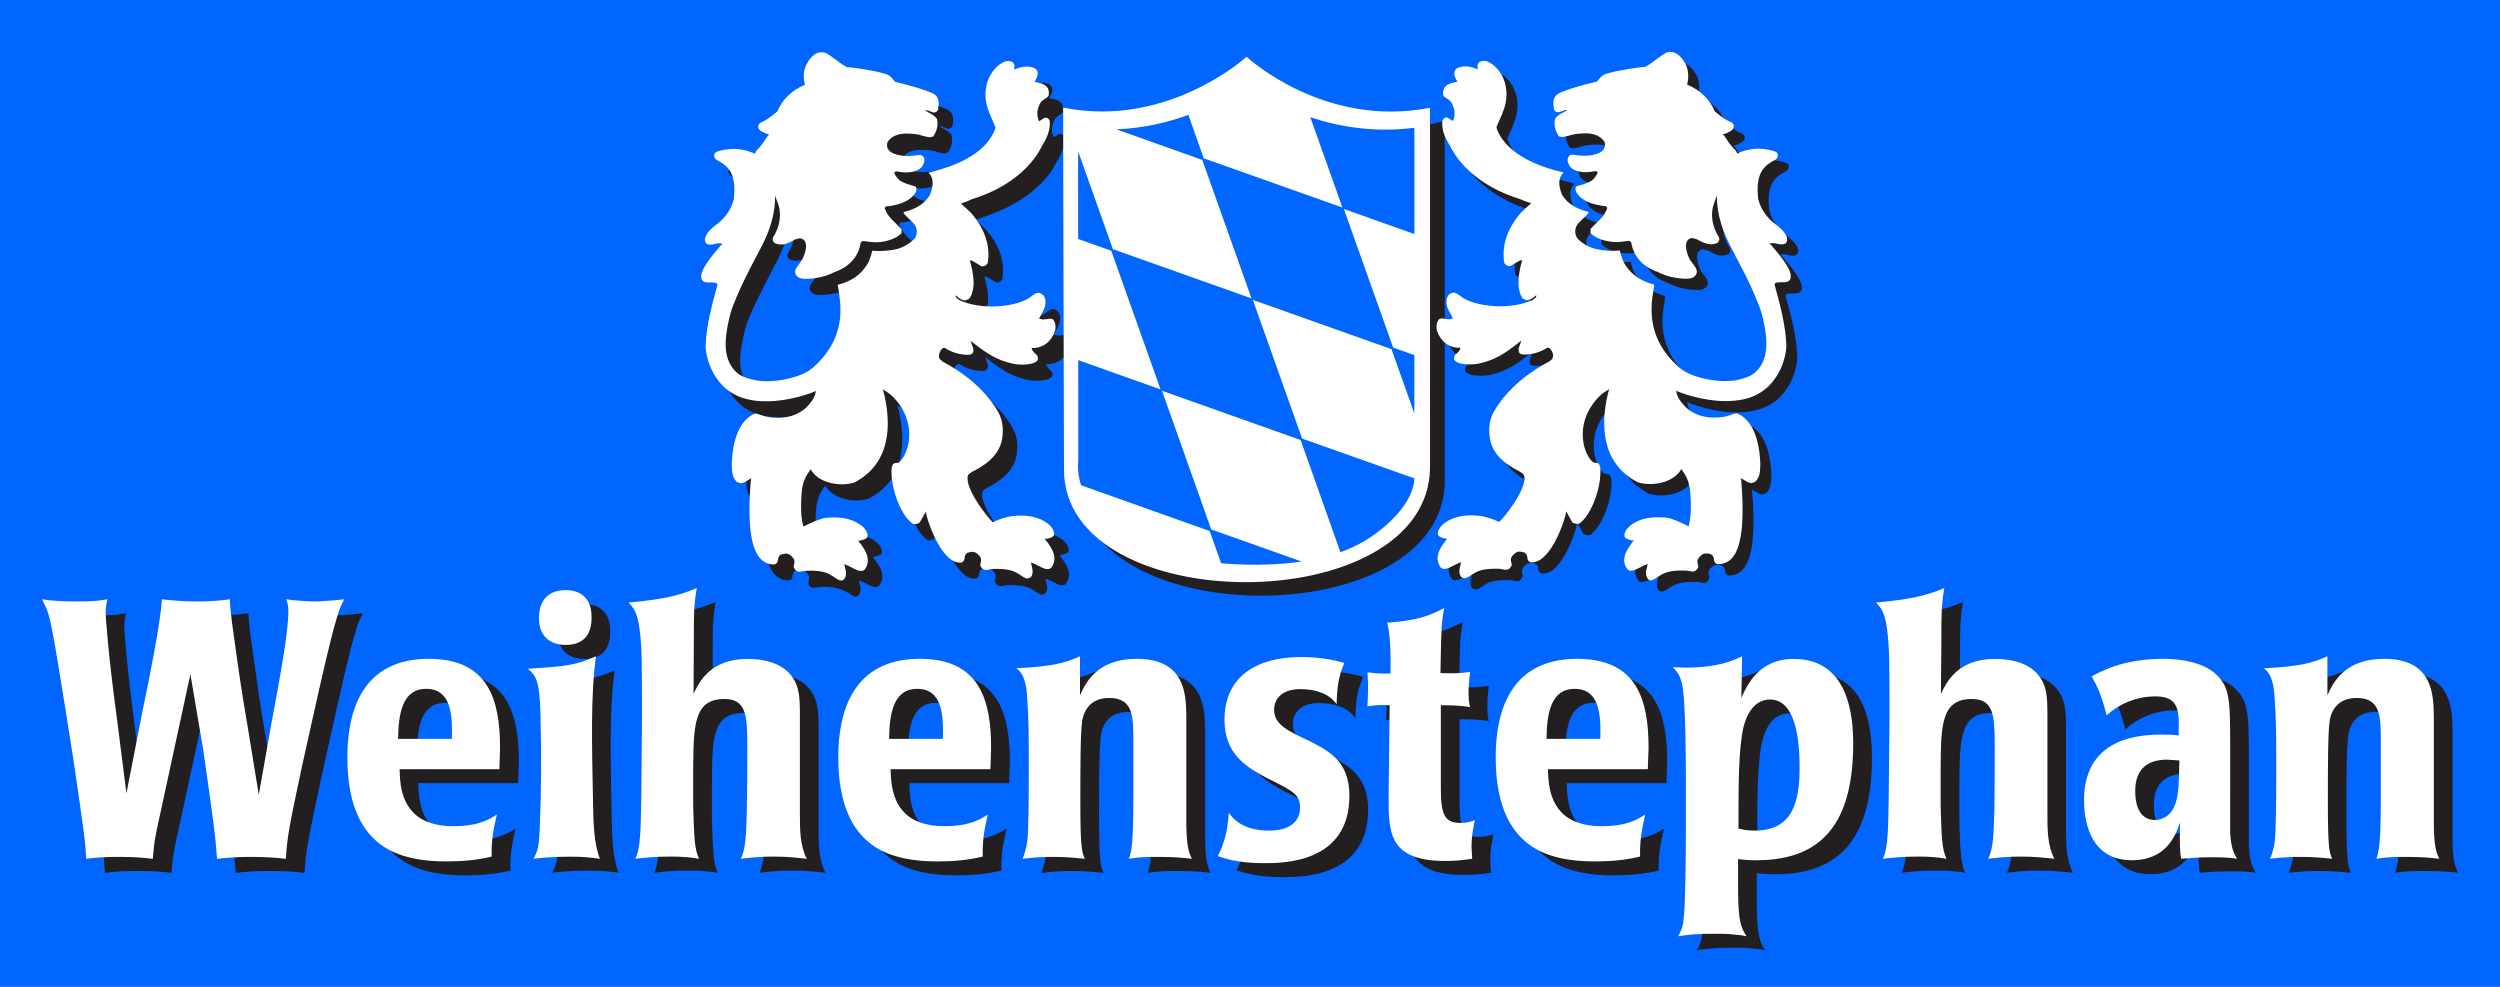 <?xml version="1.0" encoding="UTF-8" standalone="no"?>
<svg
   xmlns:dc="http://purl.org/dc/elements/1.1/"
   xmlns:cc="http://creativecommons.org/ns#"
   xmlns:rdf="http://www.w3.org/1999/02/22-rdf-syntax-ns#"
   xmlns:svg="http://www.w3.org/2000/svg"
   xmlns="http://www.w3.org/2000/svg"
   xmlns:sodipodi="http://sodipodi.sourceforge.net/DTD/sodipodi-0.dtd"
   xmlns:inkscape="http://www.inkscape.org/namespaces/inkscape"
   inkscape:version="1.0 (4035a4fb49, 2020-05-01)"
   sodipodi:docname="Weihenstephan-Logo.svg"
   xml:space="preserve"
   enable-background="new 0 0.151 760 300"
   viewBox="0 0.151 760 300"
   height="300px"
   width="760px"
   y="0px"
   x="0px"
   id="Weihenstephan_Logo"
   version="1.1"><defs
   id="defs19" /><sodipodi:namedview
   inkscape:current-layer="Weihenstephan_Logo"
   inkscape:window-maximized="0"
   inkscape:window-y="532"
   inkscape:window-x="1338"
   inkscape:cy="150"
   inkscape:cx="380"
   inkscape:zoom="1.8052632"
   showgrid="false"
   id="namedview17"
   inkscape:window-height="1120"
   inkscape:window-width="2234"
   inkscape:pageshadow="2"
   inkscape:pageopacity="0"
   guidetolerance="10"
   gridtolerance="10"
   objecttolerance="10"
   borderopacity="1"
   bordercolor="#666666"
   pagecolor="#ffffff" />
<rect
   id="rect2"
   height="300"
   width="760"
   fill="#0066FF"
   y="0.151"
   x="0" />
<path
   id="path4"
   d="M249.732,24.354c-1.014,1.669-1.248,4.104-0.576,6.456c-3.971,1.647-6.873,4.461-8.439,8.148  c-1.955,1.674-3.594,2.813-5.029,3.37c-0.457,0.28-0.707,0.626-0.771,1.063c-0.047,0.502,0.191,1.062,0.594,1.332  c0.998,0.625,1.947,1.081,2.832,1.268l-0.576,0.456c-0.889,1.435-2.135,3.277-3.473,4.479l-0.357,0.895  c-5.795-2.529-9.887-1.228-11.557-0.641c-0.738,0.268-1.769,1.539,0.31,2.718c2.809,1.593,4.484,2.946,4.933,7.513  c0.467,4.758-1.136,8.704-5.502,12.009c-2.294,1.736-3.266,3.066-3.391,4.313c-0.066,0.502,0.125,1.016,0.428,1.452  c0.539,0.207,0.818,0.251,1.098,0.251c0.568,0,0.98-0.102,1.494-0.2c0.67-0.146,1.027-0.256,1.412-0.256l0.988,0.205l-0.635,0.505  c-3.625,4.219-6.518,7.93-5.793,10.223c0.463,1.036,1.596,1.036,2.076,1.036h1.008c1.49,0,1.674,0.318,1.742,0.698  c-1.742,6.144-3.438,12.669-3.547,18.506c-0.123,2.665,1.934,14.074,13.166,16.403c1.539,0.315,10.11,1.663,20.285-2.617  c-0.166,1.945-1.508,3.511-2.963,5.01c-2.83,2.608-6.238,3.129-8.59,3.129c-2.08,0-3.852-0.371-4.818-0.733l-0.588-0.155  c-0.457-0.248-1.033-0.424-1.488-0.424c-2.533,0.997-6.727,4.248-7.125,15.387c0.082,2.896,0.201,4.043,1.555,5.437l1.117,0.412  c0.789,0,2.18-0.919,3.186-1.498c-0.939,10.717-1.272,24.634,5.789,25.997c2.111,0.407,2.346-0.415,2.487-1.692  c0.139-1.249,1.608-1.601,2.974-1.318c1.093,0.226,2.314,1.637,1.868,3.108c-0.317,1.047,0.043,2.615,2.382,2.179  c4.606-0.859,8.369,0.766,9.676,1.669c0.594,0.401,1.115,0.754,1.77,0.996l0.406,0.111h0.035c0.742,0,1.131-0.587,1.262-1.061  c0.428-1.017,0.195-2.031-0.08-2.86l-0.199-1.052c0.707,0.231,1.527,0.625,2.309,1.052c0.82,0.438,1.455,0.736,2.051,0.895  l0.746,0.131c0.531,0,0.873-0.289,1.096-0.522c1.463-2.054,1.199-4.321-0.697-6.929l-0.838-1.108  c-0.381-0.54-0.381-0.54-0.307-0.801l0.176,0.167l0.131-0.055c1.016-0.222,1.9-0.392,2.291-1.11  c0.428-1.964-1.834-3.564-2.787-4.162c-1.992-1.192-4.385-1.775-7.232-1.775c-0.85,0-1.727,0.043-2.563,0.146  c-1.641,0.129-5.053,1.698-6.811,2.615c-1.182-3.49-0.641-9.761-0.398-11.576c0.447-2.384,1.164-3.947,2.672-5.81  c1.324,2.766,5.189,4.562,9.361,4.562c1.305,0,2.631-0.214,3.846-0.605c11.262-5.842,11.131-17.863,9.053-26.86  c-0.047-0.205-0.232-0.846-0.391-1.455c0.699,0.463,1.898,1.184,3.158,2.349c5.904,6.267,5.057,12.648,4.414,15.098  c-0.746,2.887-2.188,4.75-2.961,4.963c-0.68,0-1.211,0-1.537,0.403l-0.373,1.013c-0.512,6.363,2.795,14.18,5.893,16.716  c0,0.089,0.469,0.527,1.223,0.527l0.986-0.31h0.047c0.262,0,0.457-0.362,1.539-2.298c0.324-0.609,0.492-1.035,0.623-1.25  c0.559,3.045,2.961,9.247,5.514,12.357c1.555,1.959,2.996,3.135,5.271,3.135c0.996-0.356,1.014-1.01,1.014-1.317l0.049-0.345  c0.082-0.569,0.428-1.069,0.92-1.341l1.295-0.26c0.469,0,0.979,0.128,1.324,0.344c1.732,1.37,1.602,1.909,1.289,3.232l-0.115,0.464  c0.447,1.089,1.051,1.473,1.893,1.473l1.012-0.131c0.502-0.101,0.586-0.13,0.783-0.13c0.492-0.037,0.979-0.037,1.488-0.037  c4.258,0,5.793,0.969,7.107,1.871c0.615,0.475,1.137,0.736,1.75,1.012c1.324,0,1.631-0.64,1.738-1.052  c0.404-0.909,0.125-1.963-0.107-2.799l-0.223-1.008c0.734,0.195,1.678,0.701,2.414,1.044c0.771,0.411,1.385,0.8,1.996,0.867  l0.711,0.131c0.541,0,0.885-0.298,1.129-0.468c1.404-2.038,1.346-4.573-1.574-8.104c-0.389-0.47-0.315-0.587,0.184-0.707  c0.68-0.163,1.717-0.345,2.174-1.033c0.346-2.077-2.078-3.78-2.832-4.202c-3.272-1.907-9.668-2.887-15.713,0.188  c-1.193-0.783-7.598-8.762-7.77-13.105c-0.037-0.852,0.242-1.499,0.766-1.731l0.67-0.43c2.832-1.508,8.037-4.33,9.053-9.965  c0.889-5.649-0.848-8.28-4.014-12.402c-3.631-4.41-8.1-7.994-14.121-11.152l-0.404-0.437c-0.682-0.448-0.682-1.222-0.582-1.771  c0.197-1.164,0.986-1.874,1.266-1.918l0.486-0.038c2.096,1.37,4.439,2.115,7.07,2.115c0.486,0,0.721-0.122,0.92-0.188l0.475-0.365  c0.41-0.986,0.068-1.796-0.23-2.502l-0.428-1.231c5.389,4.286,8.166,5.897,12.832,6.95c0.658,0.167,1.76,0.277,2.898,0.277  c1.693,0,3.848-0.233,4.701-1.378c0.172-1.212-0.25-1.52-0.586-1.751l-0.689-0.727c-0.578-0.773-0.645-1.119-0.514-1.201  l0.719,0.038c2.98-0.233,5.309-2.067,6.291-5.162c0.357-1.48,0.163-4.143-1.807-3.711c-1.375,0.302-2.191,0.178-2.994-0.061  c1.381-2.387,2.756-4.834,1.377-7.021c-0.688-0.579-1.162-0.81-1.629-0.81c-0.643,0-1.096,0.333-1.676,0.771l-0.98,0.727  c-2.439,1.583-6.912,2.627-11.426,2.627c-2.738,0-6.623-0.374-10.068-1.983l-0.373-0.354c-0.529-0.382-0.67-0.464-0.559-1.016  c1.033,1.016,2.006,1.472,2.869,1.472L299,95.949c0.98-1.212,2.406-4.303,0.281-11.539l0.141-0.216  c0.707,0.132,1.572,0.683,2.26,1.125l1.15,0.721h0.064c1.209,0,1.621-0.721,1.814-1.042c0.832-5.15-0.57-11.706-8.186-18.052  c12.896-3.842,21.068-10.288,24.652-17.472c1.371-2.217,2.59-4.691,2.422-7.619c-0.318-0.708-0.717-1.024-1.223-1.024  c-0.51,0-0.984,0.374-1.322,0.626l-0.732,0.433c-0.588-1.17-0.766-2.911-0.172-4.226c0.57-1.768,1.176-2.08,1.811-2.469  c0.416-0.231,0.838-0.511,1.229-1.025c0.43-2.893-1.424-3.553-3.137-3.983l-0.672-0.121l-0.447-0.059l0.115-0.23l0.268-0.493  c0.418-0.825,1.107-2.209-0.119-3.348c-0.916-0.463-1.715-0.64-2.672-0.64c-1.26,0-2.631,0.374-3.797,0.936v-0.014  c0.115-0.791,0.232-1.416-0.193-1.898c-0.232-0.382-2.113-1.918-5.357,1.355c-3.156,3.186-3.891,8.265-2.467,12.418  c0.445,1.201,1.664,4.215,2.357,5.674c0,0.418-0.605,1.922-1.639,3.453c-2.143,3.144-7.18,7.697-18.805,10.307  c1.922,1.719,1.473,4.457,0.51,6.766c-1.777,3.129-5.104,4.484-7.63,5.145c-0.43,0.112-0.456,0.363-0.274,0.574  c0.551,0.641,2.504,2.414,2.987,2.968c1.188,1.36,1.271,3.659-0.067,4.958c-1.557,1.512-3.758,2.563-5.51,2.937  c-1.947,0.408-3.586,0.516-4.799,0.516c-1.145,0-1.881-0.073-2.271-0.137c-0.447,1.847-1.033,3.828-2.422,5.479  c-1.852,2.541-5.289,4.343-8.02,4.916c2.48,13.833-1.676,19.989-7.514,25.082c-3.502,3.103-10.285,4.247-13.996,4.247  c-0.898,0-2.389-0.084-2.928-0.232c-4.109-0.792-5.979-1.563-7.693-4.015c-2.6-3.614-2.264-8.457-1.172-13.496  c0.986-5.074,2.086-6.556,2.316-7.514c2.031-4.771,7.032-14.267,8.459-17.006c2.363-4.837,3.537-9.648,3.484-14.205  c0.201,0.764,0.482,1.588,0.902,2.562c1.115,3.044,0.537,7.012-1.49,10.123c-0.307,0.66-0.178,1.268,0.4,1.752  c0.771,0.325,1.32,0.447,1.992,0.447c1.309,0,2.357-0.552,3.389-1.081l0.914-0.458l1.359-0.363c0.783,0.115,1.23,0.408,1.604,0.971  c0.381,0.725,0.623,2.142-0.605,5.057c-0.215,0.566-0.68,1.174-1.082,1.712c-0.764,0.914-1.441,1.837-1.275,2.843  c0.086,0.548,0.763,1.883,3.26,1.774c11.281-0.491,15.813-6.147,16.533-10.661c0.106-0.667,0.623-0.836,0.949-0.836  c0.064,0,0.111,0,0.131,0c0.996,0.129,2.039,0.315,3.111,0.364c0.148,0,0.26,0,0.418,0c2.346,0,5.783-0.676,7.879-2.73v-1.273  c-1.869-2.016-4.32-3.692-5.086-6.308l0.313-0.578c0.221,0,0.5-0.067,1.01-0.123c2.98-0.446,6.428-1.318,8.117-4.199  c0.229-0.494,0.359-1.286-0.074-1.76c-1.777-0.522-2.83-0.754-4.445-1.583c-0.699-0.438-1.389-1.248-2.041-2.396  c0.064-0.456,0.338-0.587,0.717-0.587c0.195,0,0.428,0.049,0.654,0.078c0.754,0.137,1.525,0.201,2.285,0.201  c0.984,0,1.922-0.11,2.83-0.412c0.76-0.247,1.781-0.845,2.154-1.532s0.826-1.797,0.346-2.601c-0.208-0.349-0.576-0.687-1.098-0.77  c-1.549,0.241-2.785,0.352-3.836,0.352c-1.258,0-2.385-0.178-3.465-0.476c-1.117-0.278-2.375-1.052-2.654-2.086  c-0.18-0.81-0.111-1.415,0.195-1.891c1.574-2.152,3.996-2.352,5.674-2.352c0.779,0,2.68-0.021,4.401,0.531  c1.77,0.568,3.243,1.007,3.938-0.091c0.56-0.884,1.372-2.66,0.88-4.924c-0.783-1.035-1.686-1.511-2.492-1.891l-1.293-0.762  c0.775,0.052,1.587,0.263,2.135,0.566c0.877,0.485,1.799-0.198,1.947-0.745c0.297-1.847,0.523-3.689-1.404-4.853  c-3.408-1.539-7.09-2.479-10.342-3.289l-1.367-0.327l-0.471-0.633c-0.619-0.764-1.262-1.573-2.822-1.833  c-2.631-0.914-9.979-1.967-11.301-1.967c-1.014-0.53-2.311-1.442-3.354-2.254c-1.006-0.726-2.666-2.317-4.277-2.317  C251.828,20.901,250.318,23.329,249.732,24.354"
   fill="#231F20" />
<path
   id="path6"
   d="M475.74,36.826c-0.24-1.845-0.541-3.698,1.406-4.844c3.326-1.537,7.059-2.413,10.348-3.277l1.389-0.346  l0.445-0.622c0.641-0.767,1.295-1.565,2.814-1.837c2.635-0.94,9.982-1.976,11.328-1.976c1.029-0.528,2.227-1.432,3.34-2.27  c0.971-0.687,1.975-1.481,3.008-2.077c0.475-0.104,0.867-0.216,1.277-0.216c2.422,0,3.947,2.413,4.498,3.456  c1.053,1.668,1.266,4.107,0.623,6.454c3.949,1.647,6.859,4.441,8.416,8.164c1.891,1.683,3.639,2.798,4.977,3.377  c0.504,0.232,0.803,0.622,0.813,1.076c0.076,0.486-0.225,1.027-0.615,1.298c-1.004,0.623-1.9,1.079-2.768,1.267l0.49,0.476  c0.965,1.404,2.193,3.271,3.498,4.452l0.4,0.899c1.963-0.947,4.219-1.484,6.51-1.484c1.676,0,3.361,0.286,5.039,0.864  c0.482,0.167,0.791,0.539,0.838,0.985c0,0.377-0.084,1.008-0.783,1.494c-3.064,1.624-5.551,3.426-5.357,9.665l0.1,1.285l0.053,0.986  c0.801,3.112,2.701,5.85,5.365,7.81c2.078,1.487,3.313,3.032,3.453,4.28c0.018,0.586-0.141,1.081-0.52,1.455  c-0.49,0.23-0.756,0.275-1.082,0.275c-0.492,0-0.996-0.075-1.426-0.231c-0.705-0.151-1.08-0.225-1.459-0.225l-0.943,0.181  l0.654,0.548c3.602,4.201,6.48,7.926,5.775,10.245c-0.523,0.958-1.604,0.958-2.145,0.958h-0.949c-1.49,0-1.67,0.326-1.762,0.728  c1.734,6.132,3.447,12.738,3.566,18.513c0.113,2.683-1.918,14.102-13.207,16.401c-1.525,0.357-3.295,0.507-5.207,0.507  c-7.076,0-13.771-2.507-15.029-3.129c0.131,1.955,1.49,3.557,2.914,5.012c2.869,2.634,6.268,3.174,8.625,3.174  c2.027,0,3.82-0.392,4.814-0.773l0.541-0.174c0.484-0.198,1.014-0.431,1.537-0.431c2.557,1.024,6.742,4.288,7.172,15.421  c-0.129,2.9-0.299,4.034-1.596,5.413l-1.143,0.429c-0.783,0-1.49-0.456-2.162-0.902l-1.037-0.578l-0.416-0.128l0.457,0.23  c0.996,11.241,0.398,18.903-1.799,22.777c-1.199,2.146-2.961,3.262-5.371,3.262c-0.998-0.408-1.035-1.051-1.035-1.376l-0.064-0.347  c0-0.538-0.385-1.032-0.895-1.312c-0.326-0.148-0.803-0.242-1.25-0.242c-0.537,0-1.023,0.094-1.355,0.326  c-1.736,1.359-1.586,1.899-1.273,3.26l0.096,0.457c-0.475,1.016-0.977,1.46-1.816,1.46l-1.209-0.203l-0.605-0.083  c-0.535-0.007-1.051-0.007-1.557-0.007c-4.191,0-5.717,0.975-7.088,1.877c-0.574,0.409-1.1,0.716-1.75,0.969l-0.381,0.112h-0.029  c-0.736,0-1.146-0.585-1.342-1.062c-0.389-1.033-0.102-2.048,0.113-2.897l0.215-1.034c-0.66,0.233-1.52,0.635-2.32,1.058  c-0.801,0.455-1.477,0.76-2.021,0.888l-0.754,0.133c-0.521,0-0.877-0.261-1.156-0.492c-1.395-2.06-1.162-4.332,0.719-6.973  l0.818-1.075c0.475-0.541,0.475-0.541,0.326-0.82l-0.129,0.148l-0.148-0.018c-1.033-0.216-1.836-0.382-2.357-1.058  c-0.346-2.036,1.906-3.638,2.848-4.232c1.967-1.199,4.398-1.778,7.266-1.778c0.85,0,1.686,0.046,2.506,0.157  c1.686,0.119,5.094,1.723,6.828,2.625c1.209-3.49,0.621-9.788,0.438-11.585c-0.438-2.375-1.191-3.888-2.682-5.811  c-1.389,2.793-5.205,4.587-9.359,4.587c-1.279,0-2.621-0.192-3.848-0.564c-11.326-5.907-11.178-17.91-9.053-26.926  c0.035-0.232,0.236-0.855,0.371-1.46c-0.686,0.482-1.891,1.188-3.186,2.362c-5.896,6.279-5.029,12.628-4.361,15.091  c0.756,2.896,2.18,4.749,2.982,4.959c0.66,0,1.133,0.066,1.521,0.412l0.379,0.987c0.439,6.405-2.813,14.214-5.941,16.723  c0,0.146-0.504,0.536-1.166,0.536l-1.061-0.261c-0.26,0-0.457-0.364-1.537-2.375c-0.297-0.587-0.521-0.969-0.689-1.211  c-0.484,3.046-2.895,9.248-5.447,12.389c-1.545,1.91-2.98,3.11-5.291,3.11c-0.959-0.382-0.996-1.016-1.043-1.323l-0.084-0.362  c-0.018-0.587-0.324-1.016-0.848-1.323c-0.363-0.127-0.809-0.273-1.248-0.273c-0.51,0-1.016,0.146-1.422,0.355  c-1.67,1.37-1.52,1.911-1.213,3.282l0.082,0.482c-0.49,1.007-1.033,1.453-1.852,1.453l-1.08-0.214  c-0.457-0.066-0.588-0.091-0.736-0.091c-0.484-0.04-0.99-0.04-1.471-0.04c-4.322,0-5.813,0.969-7.104,1.872  c-0.656,0.468-1.148,0.765-1.777,1.006h-0.061c-1.223,0-1.564-0.67-1.635-1.043c-0.443-0.903-0.162-2.001,0.07-2.813l0.223-0.986  c-0.736,0.185-1.707,0.67-2.373,1.079c-0.803,0.382-1.484,0.719-2.023,0.783l-0.725,0.166c-0.57,0-0.898-0.26-1.129-0.503  c-1.377-2.048-1.172-4.284,0.762-6.943c0.236-0.471,0.551-0.815,0.824-1.125c0.398-0.499,0.398-0.499,0.314-0.789l-0.215,0.12  l-0.307-0.053c-0.855-0.162-1.705-0.345-2.133-1.049c-0.373-2.045,2.066-3.711,2.785-4.167c2.012-1.202,4.453-1.79,7.236-1.79  c0.848,0,1.732,0.065,2.563,0.164c1.842,0.163,4.555,1.047,5.977,1.847c1.119-0.89,7.529-8.79,7.732-13.141  c0.027-0.855-0.232-1.48-0.773-1.758l-0.754-0.412c-2.729-1.499-7.984-4.304-8.969-9.955c-0.867-5.662,0.865-8.28,3.994-12.388  c3.65-4.452,8.121-8.038,14.111-11.205l0.438-0.409c0.67-0.458,0.67-1.212,0.604-1.752c-0.287-1.182-1.01-1.896-1.273-1.955h-0.504  c-2.068,1.378-4.488,2.104-7.076,2.104c-0.467,0-0.701-0.104-0.916-0.178l-0.504-0.36c-0.428-0.999-0.053-1.837,0.262-2.462  l0.393-1.271c-5.33,4.271-8.121,5.875-12.791,6.974c-0.668,0.131-1.758,0.279-2.912,0.279c-1.678,0-3.902-0.215-4.693-1.378  c-0.195-1.256,0.277-1.568,0.574-1.781l0.736-0.742c0.543-0.766,0.635-1.125,0.486-1.222l-0.766,0.038  c-2.934-0.169-5.24-2.087-6.285-5.143c-0.297-1.46-0.092-2.773,0.623-3.565l0.688-0.205h0.066l1.082,0.128  c0.705,0.115,1.014,0.159,1.359,0.159l1.025-0.287l-0.457-0.81c-0.99-1.734-2.309-4.043-0.914-6.187  c0.682-0.573,1.129-0.81,1.65-0.81c0.623,0,1.078,0.289,1.621,0.766l1.043,0.707c2.375,1.602,6.893,2.626,11.381,2.626  c2.682,0,6.631-0.336,10.078-2.002l0.361-0.355c0.541-0.354,0.625-0.447,0.584-0.976c-1.051,0.976-2.035,1.517-2.891,1.517  l-1.141-0.43c-1.068-1.235-2.41-4.33-0.314-11.558l-0.102-0.242c-0.719,0.17-1.566,0.745-2.256,1.204l-1.227,0.657  c-1.197,0-1.639-0.706-1.795-0.976c-0.813-5.227,0.879-10.273,4.887-15.115l0.807-0.757c0.813-0.745,1.584-1.519,2.303-2.095  l0.168-0.168l-0.07-0.038c-0.174-0.026-0.488-0.176-0.992-0.298c-0.791-0.288-1.539-0.538-2.361-0.969  c-9.904-3.025-17.711-8.967-21.301-16.156c-1.27-2.199-2.529-4.648-2.332-7.591c0.309-0.747,0.67-1.036,1.191-1.036  c0.539,0,0.951,0.354,1.342,0.644l0.736,0.42c0.529-1.174,0.709-2.921,0.166-4.238c-0.576-1.727-1.162-2.098-1.787-2.449  c-0.457-0.271-0.914-0.542-1.293-1.024c-0.439-2.889,1.404-3.597,3.193-4.005l0.641-0.132l0.438-0.051l-0.074-0.209l-0.299-0.512  c-0.408-0.812-1.115-2.144,0.098-3.335c0.949-0.478,1.768-0.67,2.717-0.67c1.211,0,2.553,0.418,3.783,0.986  c-0.104-0.812-0.234-1.442,0.164-1.946c0.27-0.363,0.635-0.56,1.176-0.644l0.541-0.051c0.912,0,1.535,0.415,2.16,0.871l0.521,0.27  c4.357,3.476,4.861,9.193,3.408,13.347c-0.391,1.181-0.791,2.123-1.164,3.018l-0.148,0.354c-0.42,0.932-0.717,1.62-0.99,2.29  c0,0.42,0.57,1.889,1.596,3.461c2.16,3.152,7.082,7.465,17.891,10.072c0.539,0.131,0.635,0.131,0.82,0.214l-0.045,0.196  c-1.695,1.714-1.295,4.265-0.346,6.622c1.844,3.103,5.021,4.461,7.805,5.15l0.262,0.232l-0.18,0.336  c-1.004,1.155-2.055,2.011-3.088,3.13c-1.051,1.322-1.084,3.193-0.021,4.517l0.195,0.242c1.639,1.536,3.764,2.579,5.535,2.925  c1.963,0.391,3.602,0.54,4.811,0.54c1.141,0,1.877-0.132,2.209-0.176c0.457,1.89,1.033,3.818,2.473,5.53  c1.848,2.506,4.988,4.153,8.018,4.881l-0.078,0.728l-0.061,0.578c-0.17,0.92-0.291,1.692-0.414,2.56  c-0.064,0.771-0.189,1.537-0.232,2.227c-0.41,7.462,2.293,13.692,8.316,19.055c3.484,3.064,10.246,4.192,13.98,4.192  c0.836,0,2.385-0.066,2.926-0.216c4.107-0.837,5.941-1.593,7.646-3.977c2.588-3.679,2.279-8.474,1.258-13.552  c-1.043-5.057-2.143-6.556-2.422-7.496c-1.965-4.826-4.559-9.725-6.109-12.664l-0.254-0.47c-0.771-1.499-1.461-2.831-2.002-3.883  c-2.354-4.863-3.545-9.657-3.502-14.214c-0.238,0.766-0.539,1.577-0.902,2.581c-1.145,3.018-0.541,6.997,1.508,10.068  c0.262,0.722,0.148,1.294-0.426,1.807c-0.766,0.299-1.34,0.428-1.994,0.428c-1.361,0-2.395-0.558-3.391-1.1l-0.902-0.413  l-1.408-0.425c-0.717,0.132-1.219,0.459-1.52,0.953c-0.389,0.754-0.67,2.221,0.561,5.091c0.242,0.61,0.719,1.184,1.127,1.729  c0.688,0.909,1.443,1.829,1.211,2.863c-0.111,0.514-0.438,0.994-1.105,1.379c-0.627,0.336-1.381,0.374-1.381,0.374h-0.736  c-1.184,0-5.207-0.123-8.969-2.209l-0.047,0.047c-1.574-0.643-3.297-1.452-4.908-3.192c-1.484-1.539-2.281-3.346-2.627-5.328  c-0.102-0.644-0.623-0.85-0.996-0.85c-0.02,0-0.088,0-0.113,0.02c-0.967,0.158-2.037,0.353-3.129,0.4c-0.111,0-0.279,0-0.395,0  c-2.295,0-5.742-0.689-7.871-2.747v-1.258c1.852-2.086,4.355-3.707,5.092-6.35l-0.281-0.58l-0.996-0.082  c-3.047-0.448-6.465-1.307-8.168-4.192c-0.279-0.476-0.322-1.332,0.084-1.75c1.76-0.534,2.764-0.766,4.451-1.621  c0.67-0.412,1.342-1.222,1.971-2.396c0-0.447-0.273-0.584-0.629-0.584c-0.197,0-0.406,0.026-0.672,0.11  c-0.771,0.148-1.537,0.188-2.309,0.188c-0.969,0-1.967-0.123-2.852-0.42c-0.717-0.243-1.582-0.792-2.074-1.499l-0.244-0.533  l-0.148-0.445c-0.232-0.587-0.232-1.212,0.029-1.635c0.184-0.434,0.576-0.714,1.086-0.805c1.596,0.24,2.756,0.371,3.857,0.371  c1.213,0,2.398-0.169,3.352-0.494c1.168-0.271,2.482-1.042,2.758-2.104c0.146-0.783,0.131-1.37-0.186-1.874  c-1.58-2.078-4.041-2.377-5.691-2.377c-0.82,0-1.553,0.06-2.279,0.15c-1.074,0.077-2.012,0.37-2.814,0.569  c-0.783,0.242-1.436,0.43-2.039,0.43l-0.939-0.233c-0.887-1.349-1.65-3.143-1.129-5.385c0.766-1.005,1.686-1.435,2.506-1.853  l1.258-0.736c-0.781,0-1.732,0.238-2.113,0.521l-0.654,0.166c-0.689,0-1.154-0.369-1.322-0.92"
   fill="#231F20" />
<path
   id="path8"
   d="M330.734,154.209c-1.092-1.63-2.059-1.166-1.537,0.501  c11.725,37.729,109.193,35.354,110.023-7.982V36.782c0,0-2.834,1.013-6.053,1.401l-0.559,0.223v104.206  c-0.438,22.232-28.23,32.393-53.863,32.393c-16.354,0-33.502-4.107-43.766-12.845"
   fill="#231F20" />
<path
   id="path10"
   d="M320.72,100.759c0.338-1.411,0.096-2.732-0.65-3.56  l-0.689-0.187h-0.084l-1.053,0.12c-0.689,0.084-0.996,0.149-1.322,0.149l-1.051-0.27l0.445-0.854  c0.996-1.662,2.328-3.973,0.932-6.207c-0.672-0.563-1.145-0.782-1.631-0.782c-0.643,0-1.07,0.345-1.656,0.742l-1,0.767  c-2.418,1.592-6.889,2.645-11.453,2.645c-2.672,0-6.584-0.363-9.992-2.013l-0.402-0.324c-0.529-0.43-0.641-0.494-0.576-1.074  c1.033,1.036,2.049,1.563,2.893,1.563l1.127-0.425c1.025-1.222,2.414-4.32,0.303-11.568l0.129-0.213  c0.689,0.148,1.555,0.708,2.24,1.141l1.197,0.722h0.053c1.205,0,1.621-0.728,1.795-1.024c0.836-5.206-0.852-10.263-4.959-15.105  l-0.734-0.71c-0.82-0.771-1.604-1.533-2.34-2.142l-0.15-0.102l0.068-0.032c0.178-0.088,0.51-0.211,0.996-0.359  c0.736-0.252,1.527-0.546,2.346-0.968c9.947-3.037,17.688-8.925,21.273-16.169c1.34-2.171,2.559-4.63,2.348-7.599  c-0.271-0.692-0.66-0.999-1.184-0.999c-0.512,0-0.967,0.346-1.314,0.643l-0.734,0.456c-0.561-1.183-0.771-2.979-0.178-4.283  c0.559-1.74,1.164-2.087,1.799-2.441c0.428-0.27,0.885-0.54,1.275-1.062c0.447-2.859-1.389-3.548-3.205-3.978l-0.635-0.111  l-0.424-0.082l0.109-0.187l0.248-0.515c0.404-0.818,1.127-2.188-0.082-3.371c-0.967-0.446-1.758-0.604-2.689-0.604  c-1.277,0-2.635,0.353-3.857,0.97l0.049-0.058c0.109-0.792,0.209-1.396-0.164-1.938c-0.266-0.336-0.656-0.538-1.182-0.62  l-0.537-0.04c-0.922,0-1.543,0.43-2.18,0.838l-0.473,0.298c-4.369,3.465-4.898,9.193-3.475,13.328  c0.428,1.191,0.82,2.161,1.199,3.063l0.158,0.315c0.404,0.953,0.68,1.63,0.969,2.313c0.018,0.372-0.586,1.891-1.592,3.427  c-2.158,3.155-7.031,7.482-17.836,10.097c-0.576,0.148-0.688,0.175-0.818,0.23l0.02,0.216c1.684,1.647,1.256,4.219,0.307,6.556  c-1.791,3.129-5.004,4.485-7.82,5.188l-0.229,0.204l0.148,0.349c1.045,1.133,2.061,1.971,3.121,3.115  c0.996,1.338,1.063,3.224,0.064,4.535l-0.283,0.253c-1.598,1.518-3.74,2.572-5.463,2.93c-3.875,0.751-6.342,0.463-7.072,0.396  c-0.424,1.816-1.029,3.792-2.447,5.439c-1.85,2.564-4.99,4.201-8.055,4.938l0.131,0.742l0.086,0.596  c0.156,0.889,0.27,1.679,0.352,2.52c0.121,0.78,0.186,1.534,0.215,2.227c0.455,7.467-2.256,13.707-8.262,19.044  c-3.486,3.101-10.283,4.191-13.998,4.191c-0.887,0-2.375-0.082-2.945-0.197c-4.096-0.81-5.941-1.602-7.674-4.022  c-2.568-3.641-2.244-8.467-1.191-13.506c1.006-5.047,2.141-6.545,2.383-7.534c1.965-4.75,4.6-9.705,6.139-12.639l0.262-0.485  c0.736-1.473,1.461-2.765,1.992-3.884c2.375-4.843,3.539-9.627,3.482-14.183c0.219,0.725,0.514,1.563,0.924,2.533  c1.098,3.062,0.521,7.022-1.52,10.104c-0.279,0.683-0.146,1.267,0.41,1.763c0.771,0.336,1.342,0.484,2.012,0.484  c1.305,0,2.375-0.551,3.383-1.063l0.902-0.501l1.389-0.354c0.754,0.11,1.25,0.399,1.553,0.938c0.42,0.727,0.672,2.208-0.584,5.063  c-0.215,0.618-0.682,1.205-1.082,1.728c-0.734,0.894-1.449,1.891-1.258,2.849c0.113,0.561,0.447,1.025,1.117,1.398  c0.635,0.336,1.389,0.354,1.389,0.354l0.736,0.026c1.166,0,5.223-0.148,8.986-2.211v0.052c1.604-0.623,3.313-1.433,4.943-3.195  c1.457-1.536,2.299-3.295,2.619-5.307c0.094-0.736,0.783-0.868,1.082-0.824c0.996,0.134,2.059,0.32,3.109,0.347  c2.307,0.133,6.055-0.557,8.299-2.698v-1.239c-1.854-2.089-4.313-3.749-5.094-6.38l0.309-0.566l1.004-0.079  c2.984-0.474,6.428-1.35,8.115-4.228c0.252-0.474,0.389-1.338-0.049-1.749c-1.768-0.541-2.795-0.728-4.471-1.594  c-0.67-0.428-1.369-1.22-1.992-2.395c0.064-0.714,0.623-0.67,1.322-0.511c0.754,0.148,1.543,0.213,2.346,0.23  c0.959-0.018,1.91-0.166,2.795-0.456c0.773-0.25,1.598-0.745,2.113-1.516l0.227-0.523l0.184-0.418  c0.242-0.558,0.225-1.203-0.047-1.671c-0.201-0.368-0.566-0.665-1.07-0.788c-1.578,0.251-2.795,0.382-3.846,0.382  c-1.258,0-2.393-0.177-3.418-0.499c-1.137-0.257-2.422-1.01-2.721-2.091c-0.195-0.81-0.111-1.376,0.213-1.891  c1.557-2.096,3.996-2.354,5.684-2.354c0.781,0,1.518,0.064,2.291,0.12c1.043,0.093,1.924,0.354,2.748,0.604  c0.838,0.233,1.467,0.382,2.047,0.382l0.986-0.204c0.832-1.361,1.641-3.129,1.117-5.354c-0.779-1.025-1.682-1.51-2.484-1.904  l-1.275-0.742c0.771,0.02,1.723,0.261,2.143,0.541l0.594,0.166h0.027c0.662,0,1.148-0.38,1.334-0.918  c0.258-1.837,0.504-3.709-1.408-4.821c-3.383-1.515-7.076-2.454-10.363-3.278l-1.361-0.333l-0.457-0.644  c-0.629-0.753-1.293-1.545-2.848-1.853c-2.602-0.894-9.984-1.965-11.287-1.965c-1.035-0.512-2.266-1.414-3.375-2.243  c-0.986-0.742-1.982-1.481-3.027-2.068l-1.219-0.233c-2.432,0-3.986,2.403-4.5,3.445c-1.043,1.657-1.273,4.099-0.621,6.482  c-3.971,1.575-6.846,4.406-8.424,8.113c-1.953,1.676-3.639,2.815-5.018,3.361c-0.463,0.261-0.717,0.623-0.783,1.119  c-0.018,0.474,0.217,1.001,0.596,1.304c0.99,0.613,1.951,1.043,2.777,1.22l-0.521,0.494c-0.932,1.415-2.133,3.277-3.455,4.435  l-0.41,0.921c-1.947-0.961-4.191-1.481-6.482-1.481c-1.686,0-3.371,0.281-5.057,0.838c-0.477,0.223-0.803,0.576-0.838,1.053  c-0.014,0.383,0.082,0.94,0.789,1.48c3.055,1.602,5.516,3.438,5.365,9.66l-0.084,1.257l-0.074,0.987  c-0.791,3.091-2.701,5.855-5.4,7.794c-2.033,1.51-3.277,3.047-3.393,4.313c-0.084,0.578,0.107,1.042,0.447,1.434  c0.549,0.254,0.811,0.298,1.109,0.298c0.504,0,0.951-0.124,1.471-0.231c0.645-0.148,1.053-0.215,1.443-0.215l0.932,0.179  l-0.635,0.531c-3.584,4.208-6.5,7.904-5.793,10.225c0.486,0.996,1.596,0.996,2.086,0.996l0.531-0.018h0.469  c1.49,0,1.674,0.344,1.758,0.736c-1.723,6.146-3.436,12.722-3.602,18.506c-0.084,2.69,1.975,14.092,13.205,16.383  c1.574,0.364,3.326,0.517,5.24,0.517c7.037,0,13.75-2.483,15.055-3.152c-0.139,1.961-1.535,3.585-2.924,5.077  c-2.879,2.602-6.307,3.107-8.641,3.107c-2.053,0-3.822-0.359-4.799-0.732l-0.561-0.188c-0.492-0.182-1.043-0.382-1.518-0.382  c-2.541,0.959-6.725,4.236-7.143,15.357c0.104,2.889,0.252,4.052,1.572,5.448l1.119,0.382c0.771,0,1.49-0.446,2.178-0.902  l1.027-0.578l0.426-0.085l-0.463,0.207c-1.008,11.229-0.379,18.852,1.805,22.78c1.234,2.195,2.98,3.277,5.355,3.277  c1-0.429,1.025-1.051,1.025-1.366l0.084-0.356c0.047-0.558,0.381-1.063,0.885-1.321l1.293-0.28c0.518,0,0.949,0.132,1.348,0.327  c1.68,1.387,1.561,1.946,1.25,3.326l-0.064,0.433c0.449,1.065,0.971,1.43,1.836,1.43l1.164-0.179l0.605-0.084  c0.555-0.035,1.051-0.064,1.537-0.064c4.221,0,5.746,0.996,7.086,1.9c0.561,0.408,1.082,0.764,1.727,1.018l0.436,0.091h0.014  c0.742,0,1.15-0.587,1.301-1.033c0.402-1.044,0.158-2.013-0.084-2.897l-0.234-1.024c0.721,0.206,1.537,0.629,2.328,1.044  c0.82,0.396,1.473,0.754,2.043,0.902l0.752,0.096c0.559,0,0.904-0.264,1.137-0.487c1.406-2.021,1.174-4.293-0.736-6.976  c-0.297-0.474-0.596-0.82-0.807-1.067c-0.432-0.536-0.432-0.536-0.328-0.844l0.148,0.208l0.131-0.033  c1.029-0.239,1.918-0.442,2.357-1.112c0.389-2.024-1.836-3.616-2.813-4.174c-1.986-1.21-4.408-1.789-7.256-1.789  c-0.852,0-1.717,0.039-2.549,0.132c-1.672,0.155-5.039,1.722-6.813,2.637c-1.182-3.513-0.609-9.772-0.428-11.588  c0.463-2.339,1.182-3.925,2.654-5.813c1.396,2.767,5.205,4.566,9.414,4.566c1.305,0,2.594-0.171,3.828-0.552  c11.297-5.896,11.162-17.891,9.053-26.888c-0.043-0.263-0.232-0.886-0.398-1.436c0.734,0.418,1.904,1.154,3.178,2.329  c5.912,6.213,5.057,12.603,4.402,15.06c-0.754,2.897-2.207,4.731-2.98,4.975c-0.652,0.018-1.129,0.018-1.52,0.42l-0.391,0.994  c-0.465,6.354,2.813,14.203,5.943,16.709c0,0.098,0.482,0.503,1.154,0.503l1.035-0.26h0.018c0.281,0,0.455-0.327,1.557-2.347  c0.307-0.568,0.502-0.98,0.65-1.191c0.541,3.016,2.916,9.22,5.467,12.365c1.588,1.947,3.027,3.15,5.299,3.15  c0.971-0.438,1.025-1.063,1.055-1.37l0.045-0.362c0.02-0.54,0.393-1.044,0.857-1.312l1.307-0.272c0.473,0,0.967,0.131,1.357,0.374  c1.703,1.358,1.574,1.899,1.258,3.277l-0.092,0.456c0.473,1.046,1.043,1.424,1.861,1.424l1.033-0.147  c0.475-0.111,0.605-0.131,0.754-0.161c0.541,0,1.014-0.034,1.49-0.034c4.285,0,5.793,1.043,7.154,1.945  c0.586,0.388,1.107,0.719,1.703,0.97h0.029c1.293,0,1.619-0.643,1.715-1.005c0.398-0.979,0.119-2.013-0.096-2.843l-0.211-1.004  c0.705,0.199,1.701,0.707,2.4,1.088c0.754,0.354,1.426,0.717,1.984,0.831l0.707,0.102c0.539,0,0.902-0.28,1.127-0.483  c1.436-2.007,1.193-4.286-0.707-6.968c-0.289-0.454-0.586-0.818-0.83-1.116c-0.445-0.522-0.445-0.522-0.303-0.82l0.227,0.186  l0.223-0.02c0.85-0.195,1.695-0.372,2.174-1.107c0.363-2.029-2.059-3.716-2.83-4.172c-1.959-1.183-4.393-1.779-7.266-1.779  c-0.803,0-1.639,0.05-2.469,0.159c-1.854,0.166-4.592,1.087-6.014,1.86c-1.115-0.836-7.529-8.811-7.705-13.141  c-0.047-0.876,0.211-1.473,0.771-1.77l0.688-0.438c2.797-1.473,8.033-4.228,9.045-9.93c0.85-5.662-0.863-8.278-4.041-12.392  c-3.615-4.456-8.102-7.983-14.092-11.2l-0.428-0.397c-0.689-0.457-0.707-1.229-0.563-1.789c0.207-1.108,0.943-1.862,1.223-1.9  l0.523-0.046c2.076,1.378,4.451,2.105,7.066,2.105c0.451,0,0.701-0.076,0.914-0.188l0.514-0.354  c0.389-1.008,0.027-1.788-0.279-2.479l-0.412-1.246c5.355,4.266,8.189,5.896,12.816,6.956c0.639,0.187,1.787,0.289,2.896,0.289  c1.686,0,3.883-0.243,4.709-1.378c0.172-1.222-0.273-1.537-0.582-1.789l-0.719-0.727c-0.559-0.745-0.643-1.107-0.512-1.191  l0.756,0.046C317.396,105.718,319.652,103.874,320.72,100.759 M421.859,159.376c-4.779,4.351-9.547,6.938-14.371,8.644  l-12.098-34.108l-42.146-14.975l14.959,42.159l27.484,9.755c-5.42,0.838-13.996,1.426-24.467,0.541l-3.48-9.807l-39.102-13.922  c-1.354-4.316-0.834-7.342-0.834-7.342l-0.014-30.688l25.016,8.903l-14.984-42.162l-10.068-3.578V46.168l10.563,29.729  l42.143,14.957l-14.977-42.098l-26.115-9.294c8.355-0.317,15.787-2.144,21.896-4.378l4.668,13.187l42.162,14.968l-9.76-27.466  c8.467,2.831,19.316,4.807,31.629,3.223v2.589h0.018v29.712l-21.449-7.628l14.977,42.125l6.455,2.313v17.739l-6.959-19.567  l-42.145-14.969l14.977,42.163l34.127,12.1C429.98,146.487,429.814,152.176,421.859,159.376 M378.945,17.397  c0.666-0.576-23.457,21.979-55.74,15.461l0.016,18.927l0.23,91.115c0,45.583,110.387,45.797,111.271-0.308V32.904  C402.412,39.294,378.945,17.397,378.945,17.397 M436.845,100.709c-0.313-1.433-0.082-2.738,0.672-3.548l0.682-0.215h0.072  l1.068,0.122c0.635,0.11,1,0.148,1.307,0.148l1.033-0.253l-0.41-0.865c-0.998-1.668-2.385-3.96-0.961-6.187  c0.652-0.596,1.139-0.809,1.646-0.809c0.609,0,1.066,0.363,1.635,0.764l1.033,0.773c2.395,1.563,6.881,2.623,11.439,2.623  c2.654,0,6.537-0.383,10.012-1.997l0.375-0.336c0.518-0.416,0.637-0.489,0.578-1.063c-1.039,0.987-2.043,1.529-2.92,1.529l-1.1-0.41  c-1.004-1.201-2.395-4.303-0.299-11.568l-0.139-0.214c-0.707,0.149-1.557,0.708-2.244,1.146l-1.221,0.716  c-1.221,0-1.631-0.754-1.809-1.004c-0.818-5.206,0.82-10.284,4.957-15.136l0.754-0.716c0.768-0.745,1.584-1.511,2.324-2.105  l0.145-0.121l-0.047-0.055c-0.244-0.077-0.539-0.188-1.051-0.368c-0.701-0.239-1.496-0.509-2.309-0.909  c-9.949-3.037-17.709-8.95-21.275-16.178c-1.359-2.188-2.596-4.647-2.336-7.581c0.299-0.713,0.674-1.034,1.127-1.034  c0.576,0,0.994,0.371,1.357,0.643l0.736,0.421c0.563-1.166,0.754-2.918,0.148-4.225c-0.559-1.757-1.164-2.103-1.77-2.482  c-0.473-0.252-0.902-0.522-1.293-1.018c-0.41-2.894,1.424-3.548,3.205-3.983l0.658-0.123l0.457-0.064l-0.131-0.225l-0.281-0.503  c-0.406-0.812-1.107-2.188,0.115-3.345c0.938-0.446,1.762-0.631,2.672-0.631c1.275,0,2.635,0.353,3.83,0.977l-0.049-0.031  c-0.094-0.825-0.166-1.431,0.178-1.944c0.279-0.342,0.641-0.566,1.182-0.648l0.541-0.038c0.895,0,1.537,0.41,2.207,0.856  l0.482,0.298c4.332,3.468,4.873,9.173,3.43,13.336c-0.381,1.147-0.783,2.144-1.199,3.052l-0.16,0.304  c-0.393,0.953-0.682,1.62-0.98,2.309c0,0.392,0.613,1.923,1.604,3.409c2.191,3.175,7.051,7.498,17.857,10.143  c0.557,0.103,0.688,0.12,0.836,0.23l-0.027,0.17c-1.707,1.688-1.287,4.247-0.336,6.584c1.82,3.12,5.039,4.473,7.813,5.18l0.254,0.23  l-0.145,0.328c-1.012,1.127-2.082,1.965-3.088,3.12c-1.07,1.327-1.08,3.212-0.086,4.507l0.227,0.251  c1.639,1.565,3.764,2.591,5.52,2.943c3.848,0.783,6.346,0.486,7.053,0.401c0.447,1.827,1.033,3.79,2.457,5.459  c1.863,2.536,4.975,4.182,8.031,4.909l-0.096,0.771l-0.092,0.566c-0.15,0.889-0.281,1.668-0.383,2.52  c-0.111,0.815-0.172,1.562-0.195,2.251c-0.426,7.458,2.273,13.688,8.258,19.026c3.479,3.085,10.27,4.209,13.984,4.209  c0.902,0,2.375-0.1,2.98-0.179c4.061-0.835,5.898-1.631,7.646-4.048c2.588-3.667,2.256-8.449,1.24-13.506  c-1.063-5.073-2.209-6.563-2.434-7.535c-1.955-4.76-4.553-9.712-6.156-12.647l-0.191-0.481c-0.795-1.464-1.494-2.77-2.018-3.887  c-2.359-4.86-3.566-9.619-3.486-14.203c-0.264,0.745-0.563,1.597-0.916,2.577c-1.146,3.059-0.561,6.997,1.49,10.085  c0.305,0.677,0.148,1.281-0.383,1.79c-0.77,0.31-1.357,0.437-1.992,0.437c-1.361,0-2.412-0.565-3.42-1.05l-0.928-0.474l-1.363-0.382  c-0.754,0.11-1.248,0.408-1.555,0.938c-0.426,0.712-0.672,2.235,0.568,5.08c0.232,0.587,0.689,1.2,1.117,1.712  c0.701,0.922,1.443,1.846,1.232,2.865c-0.123,0.572-0.459,1.01-1.121,1.411c-0.623,0.335-1.395,0.335-1.395,0.335l-0.699,0.038  c-1.193,0-5.256-0.169-9.006-2.246l-0.021,0.079c-1.609-0.652-3.295-1.458-4.916-3.188c-1.443-1.551-2.285-3.328-2.67-5.31  c-0.066-0.754-0.742-0.876-1-0.838c-1.051,0.129-2.076,0.344-3.176,0.357c-2.291,0.089-6.008-0.544-8.27-2.687v-1.294  c1.871-2.077,4.33-3.725,5.082-6.362l-0.297-0.53c-0.266-0.039-0.541-0.039-0.986-0.121c-3.027-0.438-6.428-1.312-8.148-4.209  c-0.242-0.494-0.342-1.304,0.047-1.732c1.77-0.541,2.813-0.745,4.469-1.593c0.689-0.446,1.385-1.258,1.984-2.441  c-0.082-0.661-0.578-0.644-1.295-0.494c-0.773,0.158-1.557,0.225-2.346,0.225c-0.975,0-1.91-0.148-2.813-0.434  c-0.752-0.229-1.604-0.768-2.107-1.523l-0.232-0.512l-0.193-0.429c-0.227-0.558-0.162-1.228,0.061-1.665  c0.18-0.374,0.609-0.672,1.084-0.792c1.602,0.27,2.795,0.362,3.846,0.362c1.24,0,2.416-0.148,3.438-0.49  c1.139-0.246,2.375-1.018,2.672-2.08c0.189-0.801,0.158-1.379-0.148-1.891c-1.621-2.104-4.049-2.357-5.746-2.357  c-0.783,0-1.51,0.067-2.273,0.149c-1.014,0.066-1.918,0.316-2.773,0.578c-0.83,0.214-1.438,0.382-1.994,0.382l-0.984-0.186  c-0.844-1.371-1.662-3.117-1.117-5.376c0.742-1.052,1.664-1.48,2.465-1.872l1.311-0.745c-0.807,0-1.756,0.243-2.195,0.514  l-0.605,0.149h-0.021c-0.666,0-1.143-0.336-1.291-0.902c-0.273-1.809-0.521-3.681,1.395-4.843c3.402-1.521,7.088-2.448,10.363-3.272  l1.326-0.342l0.484-0.597c0.625-0.774,1.277-1.563,2.814-1.866c2.654-0.882,10.021-1.972,11.316-1.972  c1.051-0.54,2.289-1.434,3.342-2.254c0.979-0.717,2.018-1.471,3.07-2.076l1.232-0.216c2.404,0,3.971,2.404,4.498,3.427  c1.023,1.688,1.242,4.125,0.625,6.512c3.93,1.592,6.826,4.396,8.428,8.13c1.912,1.647,3.615,2.805,4.992,3.335  c0.482,0.262,0.719,0.618,0.777,1.117c0.023,0.465-0.207,0.985-0.627,1.306c-0.949,0.622-1.895,1.069-2.775,1.246l0.549,0.466  c0.93,1.443,2.125,3.297,3.502,4.461l0.396,0.922c1.914-0.986,4.15-1.498,6.441-1.498c1.723,0,3.371,0.269,5.057,0.827  c0.492,0.225,0.791,0.578,0.838,1.034c0.037,0.402-0.047,0.981-0.783,1.499c-3.016,1.604-5.521,3.422-5.355,9.641l0.084,1.278  l0.082,0.994c0.766,3.091,2.713,5.851,5.393,7.796c2.023,1.499,3.307,3.064,3.41,4.33c0.066,0.531-0.104,1.042-0.482,1.39  c-0.531,0.256-0.773,0.298-1.072,0.298c-0.521,0-0.986-0.11-1.471-0.186c-0.67-0.146-1.053-0.22-1.457-0.22l-0.953,0.172l0.66,0.497  c3.584,4.235,6.518,7.922,5.762,10.251c-0.48,0.996-1.572,0.996-2.084,0.996h-0.979c-1.518,0-1.664,0.316-1.75,0.728  c1.717,6.131,3.43,12.676,3.578,18.488c0.082,2.699-1.977,14.101-13.189,16.409c-1.574,0.316-3.35,0.503-5.236,0.503  c-7.051,0-13.801-2.524-15.031-3.147c0.123,1.938,1.527,3.565,2.916,5.058c2.84,2.579,6.268,3.106,8.635,3.106  c2.021,0,3.789-0.357,4.768-0.731l0.549-0.188c0.502-0.204,1.061-0.391,1.52-0.391c2.551,0.979,6.74,4.276,7.17,15.386  c-0.066,2.897-0.232,4.015-1.537,5.431l-1.117,0.4c-0.848,0-1.535-0.494-2.248-0.914l-0.992-0.584l-0.445-0.086l0.48,0.188  c0.994,11.244,0.396,18.887-1.77,22.817c-1.246,2.189-2.98,3.242-5.373,3.242c-1.004-0.399-1.061-1.033-1.061-1.331l-0.084-0.392  c-0.047-0.54-0.361-1.052-0.848-1.29c-0.391-0.183-0.867-0.267-1.314-0.267c-0.52,0-0.949,0.102-1.338,0.317  c-1.695,1.37-1.604,1.929-1.297,3.287l0.121,0.458c-0.457,1.062-1.033,1.442-1.836,1.442l-1.199-0.184l-0.6-0.096  c-0.539-0.037-1.029-0.037-1.525-0.037c-4.219,0-5.746,1.004-7.117,1.903c-0.557,0.383-1.068,0.74-1.703,1.012l-0.391,0.084h-0.066  c-0.717,0-1.1-0.587-1.248-1.08c-0.49-0.973-0.209-1.983,0.047-2.886l0.215-1.009c-0.752,0.243-1.537,0.624-2.313,1.044  c-0.826,0.411-1.451,0.771-2.057,0.902l-0.766,0.096c-0.473,0-0.836-0.263-1.086-0.485c-1.434-2.041-1.193-4.294,0.707-6.958  c0.305-0.476,0.59-0.82,0.783-1.099c0.445-0.518,0.445-0.518,0.361-0.83l-0.166,0.206l-0.131-0.035  c-1.006-0.208-1.861-0.438-2.361-1.11c-0.334-2.011,1.875-3.614,2.854-4.184c1.967-1.191,4.389-1.759,7.238-1.759  c0.836,0,1.668,0.046,2.566,0.111c1.635,0.122,5.014,1.741,6.775,2.638c1.182-3.493,0.621-9.745,0.416-11.615  c-0.438-2.337-1.152-3.902-2.605-5.802c-1.426,2.785-5.242,4.572-9.398,4.572c-1.369,0-2.662-0.179-3.863-0.541  c-11.279-5.895-11.178-17.867-9.053-26.895c0.066-0.235,0.209-0.897,0.381-1.427c-0.689,0.423-1.9,1.153-3.158,2.363  c-5.92,6.204-5.039,12.585-4.422,15.051c0.789,2.871,2.227,4.705,2.98,4.948c0.688,0.026,1.143,0.04,1.525,0.4l0.385,1.014  c0.463,6.339-2.814,14.212-5.889,16.709c-0.018,0.09-0.5,0.503-1.193,0.503l-1.01-0.242h-0.059c-0.252,0-0.439-0.362-1.541-2.366  c-0.305-0.566-0.48-0.984-0.65-1.207c-0.5,3.053-2.895,9.237-5.477,12.381c-1.609,1.913-2.998,3.132-5.289,3.132  c-1.004-0.376-1.016-1.041-1.053-1.35l-0.033-0.362c-0.049-0.515-0.385-1.037-0.906-1.296l-1.238-0.288  c-0.521,0-1.008,0.129-1.371,0.354c-1.74,1.367-1.59,1.918-1.275,3.295l0.084,0.462c-0.484,1.039-1.004,1.431-1.854,1.431  l-1.063-0.141c-0.463-0.114-0.559-0.148-0.703-0.166c-0.543-0.018-1.049-0.018-1.521-0.018c-4.295,0-5.801,1.012-7.125,1.879  c-0.629,0.446-1.127,0.754-1.762,1.005h-0.018c-1.248,0-1.592-0.623-1.686-1.021c-0.416-0.96-0.133-2.023,0.094-2.814l0.213-1.025  c-0.723,0.207-1.686,0.736-2.402,1.092c-0.736,0.358-1.424,0.725-1.984,0.856l-0.717,0.099c-0.541,0-0.904-0.285-1.127-0.498  c-1.402-2.013-1.176-4.286,0.717-6.968c0.328-0.463,0.621-0.801,0.818-1.099c0.422-0.505,0.422-0.505,0.309-0.803l-0.193,0.148  l-0.246-0.018c-0.873-0.195-1.703-0.412-2.195-1.108c-0.363-2.02,2.076-3.717,2.83-4.164c1.98-1.164,4.387-1.788,7.266-1.788  c0.803,0,1.682,0.066,2.506,0.152c1.863,0.198,4.592,1.098,5.979,1.852c1.156-0.82,7.563-8.784,7.738-13.123  c0.018-0.867-0.242-1.473-0.813-1.771l-0.646-0.418c-2.813-1.495-8.068-4.249-9.045-9.945c-0.885-5.666,0.873-8.273,4.006-12.398  c3.648-4.435,8.121-7.993,14.092-11.177l0.465-0.395c0.65-0.449,0.67-1.235,0.586-1.788c-0.242-1.153-0.998-1.86-1.293-1.923  l-0.459-0.021c-2.076,1.36-4.486,2.067-7.068,2.067c-0.494,0-0.754-0.083-0.951-0.149l-0.473-0.354  c-0.43-1.061-0.084-1.806,0.242-2.495l0.381-1.238c-5.309,4.236-8.148,5.901-12.787,6.956c-0.635,0.178-1.77,0.28-2.916,0.28  c-1.65,0-3.846-0.233-4.711-1.387c-0.15-1.201,0.277-1.537,0.602-1.78l0.756-0.71c0.523-0.744,0.59-1.106,0.477-1.235l-0.736,0.066  C440.189,105.656,437.898,103.801,436.845,100.709"
   fill="#FFFFFF" />
<path
   id="path12"
   d="M97.58,237.026c-3.898,18.234-4.57,21.541-5.016,28.479  c-2.789-0.374-5.674-0.575-11.113-0.575c-3.551,0-6.76,0.201-9.781,0.575c-0.545-7.367-0.873-9.918-4.223-33.147l-3.887-22.996  l-8.668,40.105c-1.902,8.569-2.313,10.34-2.77,16.038c-2.803-0.374-5.467-0.575-9.764-0.575c-4.477,0-7.359,0.119-10.475,0.575  c-0.326-5.793-0.42-6.464-3.762-29.245l-2.357-14.9c-2.545-15.778-3.215-20.213-4.186-25.223c-1.034-5.317-1.705-6.76-3.13-9.573  c1.425,0.24,2.562,0.361,4.101,0.474c1.557,0.113,3.561,0.195,6.344,0.195c5.104,0,6.785-0.195,9.428-0.669  c-0.328,1.358-0.541,2.368-0.541,4.356c0,0.884,0.783,12.239,3.436,31.899l2.916,22.783l4.992-25.597  c1.639-7.979,5.412-26.636,5.768-33.442c1.777,0.142,3.115,0.361,4.805,0.474c1.537,0.113,3.443,0.195,5.848,0.195  c4.676,0,7.014-0.308,10.012-0.669c0.117,2.813,0.232,3.687,0.672,7.366c2.328,16.673,2.541,18.563,4.666,30.996l3.455,21.086  l3.879-21.887c2.65-14.192,5.111-27.644,5.111-33.763c0-1.769-0.234-2.549-0.674-3.799c1.563,0.24,2.795,0.361,4.332,0.474  c1.443,0.113,3.129,0.195,5.355,0.195c3.65-0.195,6.09-0.429,8.002-0.669c-1.01,1.919-1.455,2.813-2.227,5.483  c-2.125,6.874-4.789,19.196-7.43,30.998L97.58,237.026z M143.043,229.017c0.234-7.332-0.184-15.202-7.756-15.202  c-7.43,0-8.465,7.87-8.561,15.202H143.043z M127.172,238.219c0.123,3.585,0.207,9.675,4.771,13.812  c3.902,3.427,9.695,3.558,11.563,3.558c7.791,0,11.098-2.248,13.215-3.558c-1.1,4.869-1.68,7.777-1.549,12.77  c-4.564,1.098-9.102,1.467-13.768,1.467c-7.014,0-12.572-1.038-17.117-3.351c-8.002-4.218-13.012-12.778-13.012-28.331  c0-14.241,4.666-29.905,24.783-29.905c18.229,0,21.682,12.554,21.682,27.092l-0.242,6.447H127.172z M177.635,200.479  c-4.666,0-8.121-2.675-8.121-8.121c0-4.543,2.113-8.532,8.121-8.532c5.205,0,7.787,3.101,7.869,7.729  C185.738,198.15,182.291,200.479,177.635,200.479 M166.189,207.677c11.326-0.651,14.453-0.996,20.676-3.754  c-1.676,11.791-1.229,26.666-0.904,45.313c0.096,5.468,0.326,12.015,2.117,16.233c-2.441-0.337-4.777-0.651-8.898-0.651  c-5.104,0-8.752,0.314-11.334,0.651c1.221-2.337,1.803-3.223,1.994-11.212c0.346-8.115,0.457-21.028,0.111-33.241  C169.648,211.375,168.73,210.017,166.189,207.677 M200.078,195.354c-0.648-4.991-1.887-6.304-3.33-7.776  c12.992-1.107,17.432-3.017,20.805-4.452c-0.902,5.469-0.902,7.33-0.902,16.663l0.049,12.258c1.559-3.318,4.736-7.332,16.287-7.332  c4.137,0,8.205,0.867,11.102,2.962c4.762,3.698,4.762,8.347,4.762,14.454v29.675c0,4.797,0,9.678,2.129,13.663  c-2.309-0.205-5.436-0.669-10.232-0.669c-4.008,0-7.219,0.332-9.9,0.669c1.555-3.092,1.686-7.198,1.891-15.331  c0.119-11.985,0.119-6.678,0.119-19.423c0-9.03-0.455-13.807-7.02-13.807c-9.334,0-9.334,8.223-9.418,21.441v11.23  c0.355,9.23,0.355,12.797,1.77,15.889c-2.795-0.438-5.002-0.669-8.559-0.669c-4.992,0-7.992,0.332-10.768,0.669  c0.67-1.423,0.969-2.878,1.217-4.871c0.469-3.931,0.469-7.796,0.553-14.456l0.242-23.785  C200.873,206.484,200.873,200.917,200.078,195.354 M292.33,229.017c0.219-7.332-0.223-15.202-7.813-15.202  c-7.416,0-8.418,7.87-8.529,15.202H292.33z M276.455,238.219c0.104,3.585,0.186,9.675,4.75,13.812  c3.9,3.427,9.676,3.558,11.586,3.558c7.766,0,11.082-2.248,13.215-3.558c-1.098,4.869-1.686,7.777-1.582,12.77  c-4.537,1.098-9.109,1.467-13.775,1.467c-7.004,0-12.555-1.038-17.09-3.351c-8.002-4.218-12.996-12.778-12.996-28.331  c0-14.241,4.641-29.905,24.768-29.905c18.217,0,21.674,12.554,21.674,27.092l-0.244,6.447H276.455z M336.933,210.017  c1.561-3.467,1.971-5.302,14.301-5.302c14.893,0,15.004,10.999,15.135,17.316v33.229c0.082,6.874,0.754,8.232,1.639,10.245  c-2.867-0.374-5.094-0.575-10.432-0.575c-3.893,0-5.887,0.119-8.67,0.575c0.652-2.135,1.342-3.584,1.342-18.58v-17.641  c0-7.134-0.115-12.687-7.35-12.687c-6.893,0-8,5.553-8.191,6.976c-0.596,3.579-0.596,14.811-0.596,24.57  c0,13.99,0.451,15.227,1.338,17.361c-2.666-0.242-5.105-0.575-9.539-0.575c-2.896,0-5.451,0.119-9.334,0.575  c0.672-1.46,1.213-3.687,1.455-5.597c0.316-2.209,0.43-11.541,0.43-21.328c0-9.883,0-15.535-0.57-22.996  c-0.336-5.095-2.002-7.32-3.324-7.99c10.98-0.557,14.779-1.539,19.447-3.669L336.933,210.017z M414.363,205.897  c-1.668,4.006-2.227,6.903-2.322,12.561c-2.457-3.451-6.777-4.577-11.133-4.577c-5.668,0-7.875,3.146-7.875,6.25  c0,4.328,3.559,6.239,10.762,9.546c6.34,3.223,12.105,6.446,12.105,16.681c0,20.445-20.213,20.445-25.865,20.445  c-8.002,0-12.127-1.445-14.135-2.094c2.127-4.344,2.883-7.473,3.35-13.23c0.986,1.438,3.883,5.421,12.359,5.421  c9.299,0,9.299-6.09,9.299-6.863c0-4.118-1.986-5.122-10.342-9.259c-5.654-3.096-12.658-6.862-12.658-17.554  c0-12.977,9.576-19.096,23.359-19.096C405.599,204.128,410.135,204.68,414.363,205.897 M443.711,233.915v10.013  c0,8.205,1.08,10.645,5.988,10.645c1.992,0,3.213-0.421,4.338-0.885c-0.455,2.243-0.988,4.685-0.988,8.234l0.217,3.547  c-2.566,0.342-4.553,0.672-8.133,0.672c-17.35,0-17.35-8.671-17.35-19.553l0.357-27.781c-2.322-0.113-4.102-0.113-6.758,0.327  c0.096-1.77,0.096-3.549,0.217-5.319c0-2.206-0.121-3.567-0.217-5.02c2.535,0.337,4.195,0.47,6.977,0.337  c0.113-4.678,0.113-11.328-1.004-15.434c9.201-0.672,12.686-2.013,17.352-4.47c-0.801,4.47-0.898,4.702-1.121,19.814  c3.787,0.089,5.674,0.089,9.008-0.35c-0.23,1.797-0.438,3.78-0.438,6.231c0,1.983,0.084,3.23,0.438,4.438  c-3.127-0.556-6.348-0.556-8.883-0.556V233.915z M492.16,229.017c0.242-7.332-0.213-15.202-7.777-15.202  c-7.451,0-8.428,7.87-8.576,15.202H492.16z M476.297,238.219c0.094,3.585,0.197,9.675,4.75,13.812  c3.92,3.427,9.67,3.558,11.586,3.558c7.76,0,11.096-2.248,13.227-3.558c-1.127,4.869-1.703,7.777-1.592,12.77  c-4.545,1.098-9.109,1.467-13.764,1.467c-6.984,0-12.555-1.038-17.102-3.351c-8.006-4.218-13.012-12.778-13.012-28.331  c0-14.241,4.676-29.905,24.793-29.905c18.209,0,21.656,12.554,21.656,27.092l-0.234,6.447H476.297z M535.748,225.373  c-1.557,6.659-1.557,17.333-1.557,30.885c1.307,0.345,2.523,0.642,4.863,0.642c11.438,0,13.707-8.436,13.707-19.102  c0-10.087-1.699-20.771-9.031-20.771C540.414,217.027,537.285,219.362,535.748,225.373 M534.072,275.593  c0.119,8.867,0.773,10.646,2.541,13.438c-1.322-0.333-2.541-0.464-3.994-0.528c-1.557-0.243-3.223-0.243-5.664-0.243  c-5.793,0-7.645,0.243-11.129,0.771c0.803-1.439,1.236-2.103,1.574-4.329c0.688-4.114,0.771-21.209,0.771-26.673v-16.226  c0-9.317-0.084-17.855-0.553-24.668c-0.434-6.786-1.674-8.2-3.449-9.884l3.918,0.1c9.752,0,14.447-2.091,17.203-3.429l-0.148,7.181  c1.668-3.77,5.143-6.389,15.828-6.389c16.547,0,18.102,16.97,18.102,25.763c0,26.908-11.885,35.457-29.561,35.457  c-1.994,0-3.568-0.124-5.439-0.337V275.593z M579.316,195.354c-0.688-4.991-1.916-6.304-3.352-7.776  c13.016-1.107,17.443-3.017,20.789-4.452c-0.904,5.469-0.904,7.33-0.904,16.663l-0.084,11.65c1.537-3.316,4.865-6.725,16.445-6.725  c4.1,0,8.207,0.867,11.086,2.962c4.77,3.698,4.77,8.347,4.77,14.454v29.675c0,4.797,0,9.678,2.123,13.663  c-2.32-0.205-5.434-0.669-10.244-0.669c-3.979,0-7.191,0.332-9.873,0.669c1.574-3.092,1.676-7.198,1.898-15.331  c0.098-11.985,0.098-6.678,0.098-19.423c0-9.03-0.422-13.807-6.992-13.807c-9.311,0-9.311,8.223-9.441,21.441v11.23  c0.328,9.23,0.328,12.797,1.787,15.889c-2.803-0.438-5.027-0.669-8.572-0.669c-4.99,0-7.994,0.332-10.777,0.669  c0.688-1.423,1.002-2.878,1.244-4.871c0.43-3.931,0.43-7.796,0.543-14.456l0.223-23.785  C580.082,206.484,580.082,200.917,579.316,195.354 M664.418,235.358c-5.438,0-9.66,2.439-9.66,9.531c0,4.811,1.688,8.798,6.01,8.798  c0.977,0,4.777-0.348,6.313-5.233c0.803-2.441,1.035-5.208,1.119-12.883L664.418,235.358z M683.668,257.683  c0.318,4.777,1.109,6.121,2.092,7.786c-2.441-0.438-5.322-0.438-8.533-0.438c-2.891,0-5.568,0.198-8.469,0.438  c-0.449-2.206-0.449-4.788-0.316-10.999c-1.443,3.993-4.256,11.428-14.666,11.428c-13.238,0-14.559-12.981-14.559-18.199  c0-14.47,9.648-19.987,23.43-19.987c2.572,0,3.885,0.084,5.336,0.315c0.217-7.449,0.217-11.901-7.006-11.901  c-5.445,0-10.752,2.013-14.861,5.775c-1.602-6.103-2.813-8.755-4.598-11.884c2.914-1.557,9.701-5.337,21.699-5.337  c6.537,0,12.555,1.46,16,4.554c4.451,4.102,4.451,8,4.451,22.538V257.683z M713.672,211.27c1.555-3.443,4.43-6.59,16.771-6.59  c14.881,0,14.994,10.981,15.123,17.342v33.239c0.09,6.856,0.766,8.197,1.668,10.208c-2.895-0.337-5.15-0.538-10.459-0.538  c-3.895,0-5.887,0.1-8.652,0.538c0.67-2.098,1.324-3.566,1.324-18.562v-17.659c0-7.117-0.104-12.702-7.35-12.702  c-6.871,0-7.99,5.585-8.203,7.011c-0.588,3.594-0.588,14.793-0.588,24.57c0,13.99,0.49,15.244,1.357,17.342  c-2.664-0.24-5.123-0.538-9.555-0.538c-2.898,0-5.457,0.1-9.324,0.538c0.65-1.471,1.203-3.679,1.441-5.596  c0.32-2.19,0.432-11.505,0.432-21.304c0-9.89,0-15.552-0.539-22.984c-0.346-5.112-2.014-7.355-3.355-8.01  c11.01-0.55,14.793-1.555,19.457-3.652"
   fill="#231F20" />
<path
   id="path14"
   d="M91.875,232.798  c-3.877,18.207-4.547,21.523-4.984,28.435c-2.783-0.327-5.699-0.587-11.119-0.587c-3.566,0-6.777,0.26-9.789,0.587  c-0.539-7.35-0.885-9.883-4.201-33.127l-3.9-22.997l-8.672,40.104c-1.885,8.589-2.34,10.347-2.756,16.021  c-2.795-0.327-5.479-0.587-9.799-0.587c-4.424,0-7.338,0.131-10.441,0.587c-0.33-5.775-0.447-6.447-3.761-29.235l-2.343-14.896  c-2.566-15.786-3.23-20.227-4.234-25.199c-0.992-5.358-1.662-6.774-3.109-9.566c1.447,0.216,2.551,0.351,4.113,0.446  c1.571,0.126,3.56,0.214,6.331,0.214c5.111,0,6.742-0.214,9.469-0.66c-0.365,1.313-0.563,2.364-0.563,4.341  c0,0.865,0.742,12.211,3.422,31.889l2.896,22.765l4.992-25.549c1.672-7.99,5.469-26.647,5.783-33.445  c1.779,0.12,3.139,0.351,4.777,0.446c1.574,0.126,3.438,0.214,5.906,0.214c4.648,0,6.959-0.31,9.99-0.66  c0.096,2.792,0.225,3.669,0.68,7.35c2.313,16.669,2.555,18.545,4.658,30.994l3.447,21.106l3.865-21.897  c2.682-14.222,5.123-27.68,5.123-33.752c0-1.819-0.195-2.581-0.652-3.801c1.537,0.216,2.771,0.351,4.32,0.446  c1.453,0.126,3.135,0.214,5.338,0.214c3.66-0.214,6.117-0.444,7.982-0.66c-0.977,1.89-1.453,2.792-2.189,5.439  c-2.133,6.891-4.809,19.213-7.469,30.997L91.875,232.798z M137.365,224.767c0.23-7.336-0.236-15.206-7.805-15.206  c-7.422,0-8.412,7.87-8.543,15.206H137.365z M121.48,233.979c0.105,3.567,0.209,9.658,4.771,13.783  c3.865,3.438,9.676,3.55,11.568,3.55c7.766,0,11.102-2.189,13.225-3.55c-1.127,4.898-1.678,7.796-1.584,12.786  c-4.533,1.118-9.1,1.473-13.764,1.473c-7.006,0-12.539-1.034-17.123-3.342c-7.988-4.215-12.979-12.778-12.979-28.331  c0-14.265,4.645-29.917,24.764-29.917c18.197,0,21.654,12.547,21.654,27.113l-0.197,6.435H121.48z M171.949,196.204  c-4.68,0-8.117-2.637-8.117-8.104c0-4.546,2.105-8.56,8.117-8.56c5.221,0,7.791,3.145,7.875,7.776  C180.066,193.882,176.621,196.204,171.949,196.204 M160.498,203.44c11.336-0.689,14.445-1.002,20.686-3.782  c-1.666,11.781-1.246,26.677-0.885,45.34c0.084,5.438,0.314,12.014,2.096,16.22c-2.457-0.313-4.795-0.64-8.889-0.64  c-5.121,0-8.789,0.327-11.33,0.64c1.217-2.343,1.77-3.21,1.967-11.206c0.385-8.106,0.473-21.001,0.146-33.252  C163.945,207.09,163.06,205.778,160.498,203.44 M194.39,191.127c-0.689-4.991-1.91-6.351-3.324-7.805  c13-1.099,17.451-3.003,20.762-4.435c-0.906,5.429-0.906,7.313-0.906,16.663l-0.086,15.553c1.547-3.313,4.902-10.645,16.441-10.645  c4.119,0,8.232,0.855,11.111,2.981c4.779,3.649,4.779,8.334,4.779,14.438v29.688c0,4.78,0,9.648,2.111,13.652  c-2.338-0.219-5.447-0.669-10.197-0.669c-4.041,0-7.25,0.356-9.896,0.669c1.545-3.114,1.646-7.233,1.859-15.316  c0.131-12.005,0.131-6.679,0.131-19.467c0-9.004-0.445-13.785-6.984-13.785c-9.355,0-9.355,8.234-9.465,21.45v11.253  c0.32,9.202,0.32,12.751,1.787,15.865c-2.803-0.456-5.029-0.669-8.578-0.669c-4.99,0-8.008,0.356-10.783,0.669  c0.678-1.44,1.006-2.896,1.238-4.894c0.439-3.895,0.439-7.759,0.57-14.419l0.201-23.805  C195.162,202.229,195.162,196.678,194.39,191.127 M286.642,224.767c0.199-7.336-0.23-15.206-7.795-15.206  c-7.432,0-8.439,7.87-8.559,15.206H286.642z M270.732,233.979c0.133,3.567,0.229,9.658,4.799,13.783  c3.875,3.438,9.67,3.55,11.549,3.55c7.779,0,11.111-2.189,13.209-3.55c-1.109,4.898-1.648,7.796-1.537,12.786  c-4.564,1.118-9.109,1.473-13.771,1.473c-7,0-12.561-1.034-17.143-3.342c-7.99-4.215-13.002-12.778-13.002-28.331  c0-14.265,4.691-29.917,24.803-29.917c18.201,0,21.654,12.547,21.654,27.113l-0.203,6.435H270.732z M328.314,211.542  c1.57-3.437,4.908-11.11,17.232-11.11c14.881,0,14.992,10.99,15.094,17.332v33.241c0.131,6.894,0.785,8.2,1.674,10.213  c-2.904-0.313-5.131-0.572-10.428-0.572c-3.902,0-5.926,0.116-8.691,0.572c0.672-2.109,1.342-3.553,1.342-18.547V224.99  c0-7.112-0.117-12.665-7.33-12.665c-6.879,0-7.988,5.553-8.232,7.022c-0.549,3.52-0.549,14.752-0.549,24.533  c0,14.018,0.445,15.228,1.35,17.337c-2.674-0.23-5.16-0.572-9.59-0.572c-2.873,0-5.406,0.116-9.336,0.572  c0.688-1.44,1.223-3.666,1.453-5.565c0.336-2.239,0.449-11.539,0.449-21.348c0-9.881,0-15.538-0.543-22.96  c-0.326-5.14-1.994-7.349-3.354-8.035c11.01-0.559,14.793-1.54,19.459-3.651V211.542z M408.681,201.671  c-1.686,3.976-2.205,6.855-2.346,12.569c-2.451-3.47-6.771-4.598-11.113-4.598c-5.66,0-7.887,3.139-7.887,6.229  c0,4.344,3.555,6.213,10.773,9.575c6.352,3.196,12.109,6.443,12.109,16.654c0,20.455-20.217,20.455-25.875,20.455  c-8.01,0-12.1-1.437-14.094-2.144c2.09-4.316,2.879-7.432,3.309-13.207c1.008,1.469,3.904,5.456,12.322,5.456  c9.342,0,9.342-6.108,9.342-6.89c0-4.1-1.992-5.113-10.328-9.221c-5.656-3.111-12.65-6.903-12.65-17.564  c0-12.995,9.529-19.096,23.313-19.096C399.888,199.891,404.461,200.432,408.681,201.671 M438.015,229.647v10.014  c0,8.197,1.123,10.672,6.021,10.672c1.998,0,3.203-0.446,4.303-0.884c-0.41,2.208-0.998,4.667-0.998,8.233l0.215,3.535  c-2.523,0.33-4.535,0.669-8.104,0.669c-17.314,0-17.314-8.674-17.314-19.572l0.309-27.764c-2.309-0.129-4.107-0.129-6.744,0.345  c0.113-1.78,0.113-3.551,0.197-5.335c0-2.227-0.084-3.569-0.197-5.03c2.553,0.362,4.221,0.465,7.004,0.362  c0.084-4.665,0.084-11.325-1.014-15.453c9.205-0.67,12.674-1.991,17.35-4.453c-0.799,4.453-0.895,4.698-1.145,19.775  c3.764,0.131,5.662,0.131,9.023-0.331c-0.227,1.792-0.482,3.786-0.482,6.226c0,1.993,0.115,3.225,0.482,4.473  c-3.113-0.578-6.375-0.578-8.906-0.578V229.647z M486.49,224.767c0.23-7.336-0.232-15.206-7.799-15.206  c-7.432,0-8.438,7.87-8.551,15.206H486.49z M470.588,233.979c0.096,3.567,0.215,9.658,4.771,13.783  c3.9,3.438,9.693,3.55,11.547,3.55c7.805,0,11.131-2.189,13.234-3.55c-1.107,4.898-1.646,7.796-1.553,12.786  c-4.533,1.118-9.1,1.473-13.777,1.473c-7.008,0-12.555-1.034-17.09-3.342c-8.018-4.215-13.029-12.778-13.029-28.331  c0-14.265,4.666-29.917,24.783-29.917c18.246,0,21.691,12.547,21.691,27.113l-0.232,6.435H470.588z M530.039,221.117  c-1.545,6.678-1.545,17.332-1.545,30.913c1.334,0.315,2.568,0.631,4.896,0.631c11.42,0,13.684-8.437,13.684-19.124  c0-10.082-1.686-20.736-9.016-20.736C534.713,212.801,531.594,215.129,530.039,221.117 M528.381,271.364  c0.113,8.868,0.783,10.639,2.572,13.422c-1.344-0.347-2.572-0.438-3.998-0.54c-1.572-0.232-3.24-0.232-5.709-0.232  c-5.74,0-7.646,0.232-11.096,0.772c0.768-1.449,1.223-2.118,1.58-4.322c0.646-4.154,0.771-21.244,0.771-26.668v-16.249  c0-9.314-0.125-17.873-0.57-24.664c-0.439-6.761-1.656-8.203-3.453-9.891l3.898,0.115c9.801,0,14.449-2.108,17.232-3.449  l-0.242,12.667c1.695-3.764,5.236-11.866,15.902-11.866c16.566,0,18.104,16.972,18.104,25.744c0,26.915-11.865,35.468-29.572,35.468  c-1.955,0-3.523-0.123-5.42-0.356V271.364z M573.619,191.127c-0.672-4.991-1.893-6.351-3.336-7.805  c12.994-1.099,17.447-3.003,20.789-4.435c-0.904,5.429-0.904,7.313-0.904,16.663l-0.131,15.553  c1.592-3.313,4.908-10.645,16.453-10.645c4.139,0,8.248,0.855,11.133,2.981c4.789,3.649,4.789,8.334,4.789,14.438v29.688  c0,4.78,0,9.648,2.123,13.652c-2.363-0.219-5.492-0.669-10.242-0.669c-4.021,0-7.23,0.356-9.895,0.669  c1.564-3.114,1.678-7.233,1.893-15.316c0.102-12.005,0.102-6.679,0.102-19.467c0-9.004-0.43-13.785-7.012-13.785  c-9.344,0-9.344,8.234-9.426,21.45v11.253c0.316,9.202,0.316,12.751,1.771,15.865c-2.77-0.456-4.996-0.669-8.563-0.669  c-4.992,0-8.002,0.356-10.766,0.669c0.652-1.44,0.977-2.896,1.221-4.894c0.445-3.895,0.445-7.759,0.557-14.419l0.232-23.805  C574.408,202.229,574.408,196.678,573.619,191.127 M658.75,231.084c-5.463,0-9.648,2.453-9.648,9.563  c0,4.77,1.643,8.783,5.965,8.783c1.033,0,4.799-0.308,6.34-5.21c0.785-2.436,1.01-5.23,1.125-12.896L658.75,231.084z   M677.972,253.413c0.34,4.811,1.107,6.134,2.109,7.805c-2.459-0.456-5.354-0.456-8.566-0.456c-2.861,0-5.543,0.226-8.412,0.456  c-0.475-2.227-0.475-4.782-0.373-11.014c-1.406,4.023-4.217,11.463-14.65,11.463c-13.24,0-14.539-12.993-14.539-18.225  c0-14.432,9.66-19.987,23.426-19.987c2.551,0,3.883,0.066,5.332,0.297c0.232-7.432,0.232-11.901-7-11.901  c-5.439,0-10.785,2.007-14.881,5.781c-1.561-6.09-2.779-8.755-4.549-11.854c2.898-1.569,9.67-5.347,21.656-5.347  c6.566,0,12.537,1.435,15.994,4.546c4.453,4.125,4.453,8.001,4.453,22.567V253.413z M707.531,211.542  c1.559-3.437,4.908-11.11,17.23-11.11c14.893,0,14.994,10.99,15.125,17.332v33.241c0.102,6.894,0.771,8.2,1.639,10.213  c-2.859-0.313-5.082-0.572-10.424-0.572c-3.881,0-5.895,0.116-8.688,0.572c0.67-2.109,1.352-3.553,1.352-18.547V224.99  c0-7.112-0.133-12.665-7.33-12.665c-6.895,0-8.029,5.553-8.215,7.022c-0.549,3.52-0.549,14.752-0.549,24.533  c0,14.018,0.418,15.228,1.303,17.337c-2.654-0.23-5.113-0.572-9.547-0.572c-2.887,0-5.449,0.116-9.332,0.572  c0.67-1.44,1.236-3.666,1.457-5.565c0.313-2.239,0.434-11.539,0.434-21.348c0-9.881,0-15.538-0.568-22.96  c-0.318-5.14-2.01-7.349-3.316-8.035c11.018-0.559,14.762-1.54,19.43-3.651"
   fill="#FFFFFF" />
</svg>
